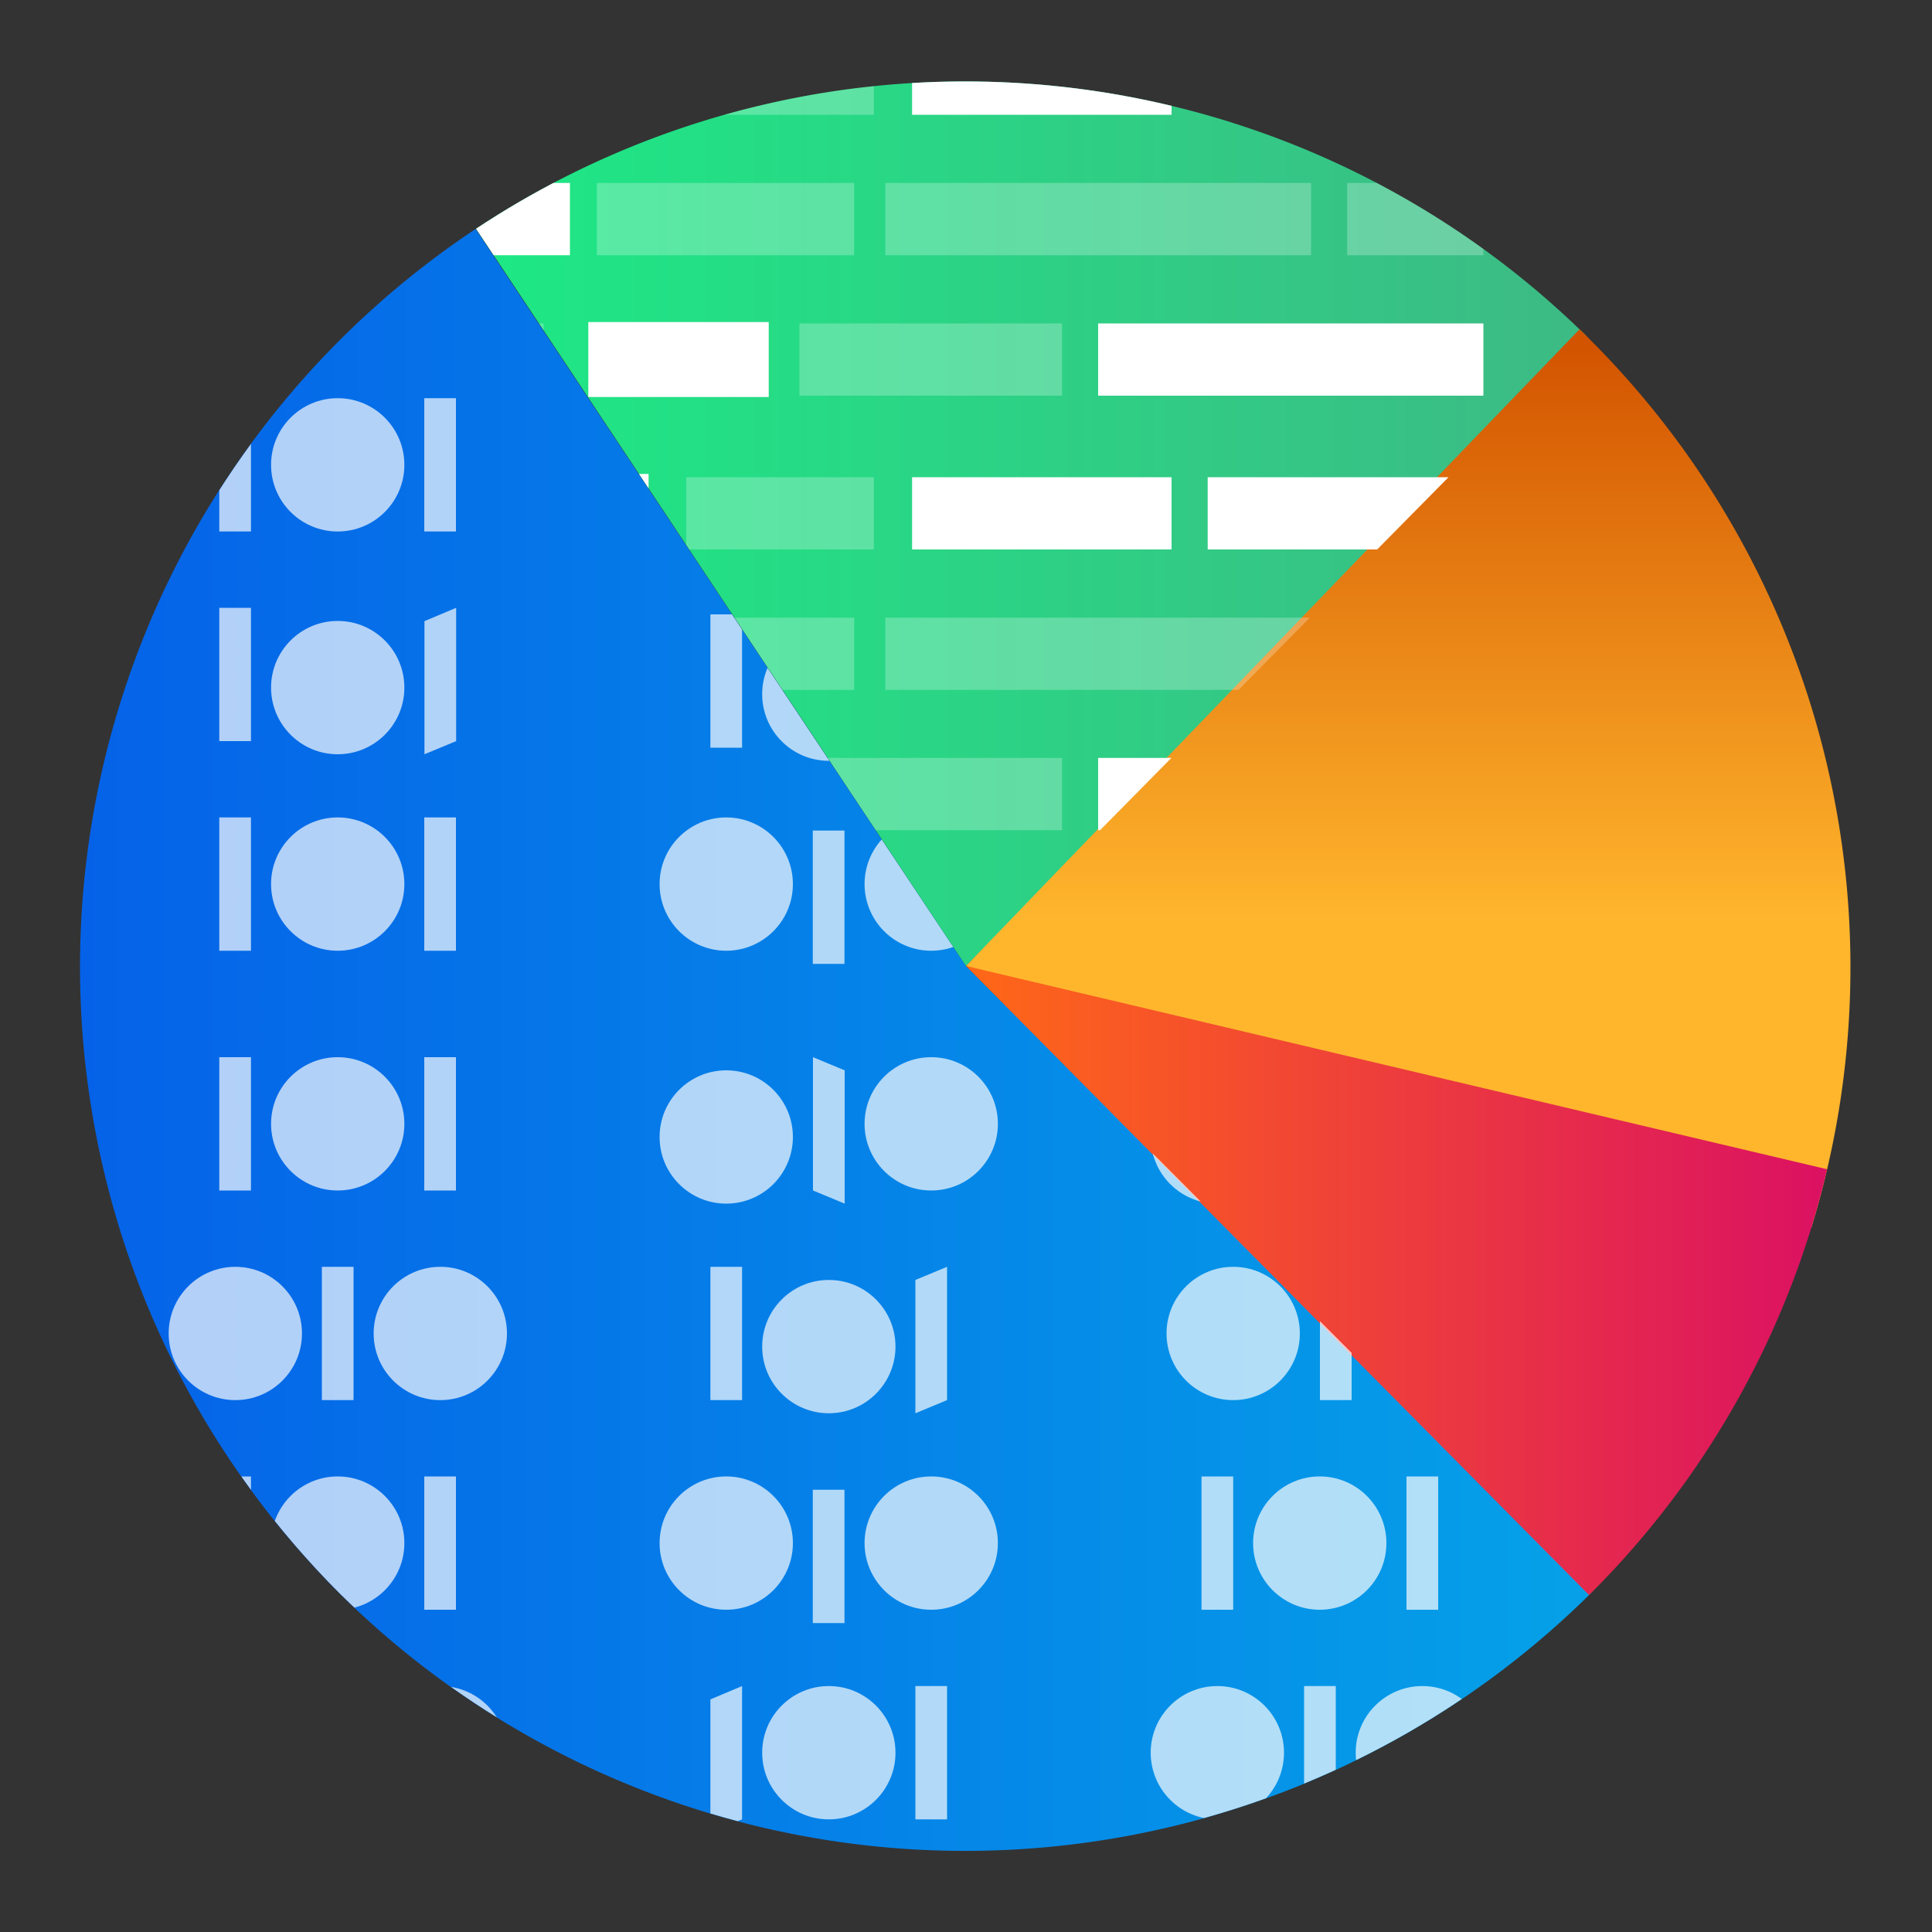 <svg id="Layer_1" data-name="Layer 1" xmlns="http://www.w3.org/2000/svg" xmlns:xlink="http://www.w3.org/1999/xlink" viewBox="0 0 100 100"><rect x="0" y="0" width="100" height="100" fill="#333333" stroke="none"/><defs><style>.cls-1{fill:none;}.cls-2{fill:url(#linear-gradient);}.cls-3{fill:url(#linear-gradient-2);}.cls-4{fill:url(#linear-gradient-3);}.cls-5{fill:url(#linear-gradient-4);}.cls-6{clip-path:url(#clip-path);}.cls-7{opacity:0.69;}.cls-10,.cls-8{fill:#fff;}.cls-9{clip-path:url(#clip-path-2);}.cls-10{opacity:0.25;}</style><linearGradient id="linear-gradient" x1="-3622.36" y1="-1249.85" x2="-3544.22" y2="-1249.85" gradientTransform="translate(-3540 -1196.03) rotate(180)" gradientUnits="userSpaceOnUse"><stop offset="0" stop-color="#05a1e8"/><stop offset="1" stop-color="#0562e8"/></linearGradient><linearGradient id="linear-gradient-2" x1="-3622.15" y1="-1223.16" x2="-3564.64" y2="-1223.16" gradientTransform="translate(-3540 -1196.03) rotate(180)" gradientUnits="userSpaceOnUse"><stop offset="0" stop-color="#3dba85"/><stop offset="1" stop-color="#1de885"/></linearGradient><linearGradient id="linear-gradient-3" x1="-3612.87" y1="-1214.02" x2="-3612.87" y2="-1243.69" gradientTransform="translate(-3540 -1196.03) rotate(180)" gradientUnits="userSpaceOnUse"><stop offset="0" stop-color="#d35400"/><stop offset="1" stop-color="#ffb62d"/></linearGradient><linearGradient id="linear-gradient-4" x1="-3634.57" y1="-1262.33" x2="-3589.96" y2="-1262.33" gradientTransform="translate(-3540 -1196.03) rotate(180)" gradientUnits="userSpaceOnUse"><stop offset="0" stop-color="#db1162"/><stop offset="1" stop-color="#ff6817"/></linearGradient><clipPath id="clip-path"><path class="cls-1" d="M50,50,24.62,11.85a45.86,45.86,0,0,0-7.07,70.6,46,46,0,0,0,64.81,0Z"/></clipPath><clipPath id="clip-path-2"><path class="cls-1" d="M50,50,82.15,17.43a45.83,45.83,0,0,0-57.51-5.59Z"/></clipPath></defs><path class="cls-2" d="M50,50,24.62,11.85a45.86,45.86,0,0,0-7.07,70.6,46,46,0,0,0,64.81,0Z"/><path class="cls-3" d="M50,50,82.15,17.43a45.83,45.83,0,0,0-57.51-5.59Z"/><path class="cls-4" d="M50,50,93.75,63.56A45.89,45.89,0,0,0,82.36,17.64l-.6-.6Z"/><path class="cls-5" d="M50,50,82.25,82.56l.11-.11A45.69,45.69,0,0,0,94.57,60.52Z"/><g class="cls-6"><g class="cls-7"><polygon class="cls-8" points="47.38 66.25 49.02 65.57 49.02 72.47 47.38 73.15 47.38 66.25"/><rect class="cls-8" x="36.77" y="65.57" width="1.64" height="6.9" transform="translate(75.18 138.04) rotate(180)"/><circle class="cls-8" cx="42.9" cy="69.7" r="3.45"/><polygon class="cls-8" points="47.38 32.49 49.02 31.8 49.02 38.7 47.38 39.38 47.38 32.49"/><rect class="cls-8" x="36.77" y="31.8" width="1.64" height="6.9" transform="translate(75.18 70.5) rotate(180)"/><circle class="cls-8" cx="42.9" cy="35.93" r="3.45"/><rect class="cls-8" x="16.66" y="65.57" width="1.64" height="6.9" transform="translate(34.96 138.04) rotate(180)"/><circle class="cls-8" cx="22.79" cy="69.02" r="3.45"/><circle class="cls-8" cx="12.18" cy="69.02" r="3.45"/><rect class="cls-8" x="68.31" y="65.57" width="1.64" height="6.9" transform="translate(138.27 138.04) rotate(180)"/><circle class="cls-8" cx="74.44" cy="69.02" r="3.45"/><circle class="cls-8" cx="63.83" cy="69.02" r="3.45"/><rect class="cls-8" x="21.97" y="54.72" width="1.64" height="6.9" transform="translate(45.57 116.34) rotate(180)"/><rect class="cls-8" x="11.36" y="54.72" width="1.64" height="6.9" transform="translate(24.35 116.34) rotate(180)"/><circle class="cls-8" cx="17.48" cy="58.17" r="3.45"/><polygon class="cls-8" points="42.08 54.72 43.72 55.4 43.72 62.3 42.08 61.62 42.08 54.72"/><circle class="cls-8" cx="48.2" cy="58.17" r="3.45"/><circle class="cls-8" cx="37.59" cy="58.85" r="3.45"/><polygon class="cls-8" points="67.49 54.72 69.13 55.4 69.13 62.3 67.49 61.62 67.49 54.72"/><circle class="cls-8" cx="73.62" cy="58.17" r="3.45"/><circle class="cls-8" cx="63.01" cy="58.85" r="3.45"/><polygon class="cls-8" points="67.49 31.12 69.13 31.8 69.13 38.7 67.49 38.02 67.49 31.12"/><circle class="cls-8" cx="73.62" cy="34.57" r="3.45"/><circle class="cls-8" cx="63.01" cy="35.25" r="3.45"/><rect class="cls-8" x="47.38" y="87.27" width="1.64" height="6.9" transform="translate(96.4 181.44) rotate(180)"/><polygon class="cls-8" points="36.77 87.96 38.41 87.27 38.41 94.17 36.77 94.85 36.77 87.96"/><rect class="cls-8" x="16.66" y="87.27" width="1.64" height="6.9" transform="translate(34.96 181.44) rotate(180)"/><circle class="cls-8" cx="22.79" cy="90.72" r="3.45"/><circle class="cls-8" cx="42.9" cy="90.72" r="3.45"/><circle class="cls-8" cx="12.18" cy="91.4" r="3.45"/><rect class="cls-8" x="67.49" y="87.27" width="1.64" height="6.9" transform="translate(136.63 181.44) rotate(180)"/><circle class="cls-8" cx="73.62" cy="90.72" r="3.45"/><circle class="cls-8" cx="63.01" cy="90.72" r="3.45"/><rect class="cls-8" x="72.8" y="76.42" width="1.64" height="6.9" transform="translate(147.24 159.74) rotate(180)"/><rect class="cls-8" x="62.19" y="76.42" width="1.64" height="6.9" transform="translate(126.02 159.74) rotate(180)"/><circle class="cls-8" cx="68.31" cy="79.87" r="3.45"/><rect class="cls-8" x="21.97" y="76.42" width="1.64" height="6.9" transform="translate(45.57 159.74) rotate(180)"/><rect class="cls-8" x="11.36" y="76.42" width="1.64" height="6.9" transform="translate(24.35 159.74) rotate(180)"/><circle class="cls-8" cx="17.48" cy="79.87" r="3.45"/><rect class="cls-8" x="42.08" y="77.1" width="1.64" height="6.9" transform="translate(85.79 161.11) rotate(180)"/><circle class="cls-8" cx="48.2" cy="79.87" r="3.45"/><circle class="cls-8" cx="37.59" cy="79.87" r="3.45"/><polygon class="cls-8" points="21.97 32.15 23.61 31.46 23.61 38.36 21.97 39.04 21.97 32.15"/><rect class="cls-8" x="11.36" y="31.46" width="1.64" height="6.9" transform="translate(24.35 69.82) rotate(180)"/><circle class="cls-8" cx="17.48" cy="35.59" r="3.45"/><circle class="cls-8" cx="-2.63" cy="34.91" r="3.45"/><rect class="cls-8" x="21.97" y="20.61" width="1.64" height="6.9" transform="translate(45.57 48.12) rotate(180)"/><rect class="cls-8" x="11.36" y="20.61" width="1.64" height="6.9" transform="translate(24.35 48.12) rotate(180)"/><circle class="cls-8" cx="17.48" cy="24.06" r="3.45"/><polygon class="cls-8" points="42.08 20.61 43.72 21.29 43.72 28.19 42.08 27.51 42.08 20.61"/><circle class="cls-8" cx="48.2" cy="24.06" r="3.45"/><circle class="cls-8" cx="37.59" cy="24.74" r="3.45"/><rect class="cls-8" x="21.97" y="42.31" width="1.64" height="6.9" transform="translate(45.57 91.52) rotate(180)"/><rect class="cls-8" x="11.36" y="42.31" width="1.64" height="6.9" transform="translate(24.35 91.52) rotate(180)"/><circle class="cls-8" cx="17.48" cy="45.76" r="3.45"/><rect class="cls-8" x="72.8" y="20.61" width="1.64" height="6.9" transform="translate(147.24 48.12) rotate(180)"/><rect class="cls-8" x="62.19" y="20.61" width="1.64" height="6.9" transform="translate(126.02 48.12) rotate(180)"/><circle class="cls-8" cx="68.31" cy="24.06" r="3.45"/><rect class="cls-8" x="72.8" y="42.31" width="1.64" height="6.9" transform="translate(147.24 91.52) rotate(180)"/><rect class="cls-8" x="62.19" y="42.31" width="1.64" height="6.9" transform="translate(126.02 91.52) rotate(180)"/><circle class="cls-8" cx="68.31" cy="45.76" r="3.45"/><rect class="cls-8" x="42.08" y="43" width="1.64" height="6.9" transform="translate(85.79 92.89) rotate(180)"/><circle class="cls-8" cx="48.2" cy="45.76" r="3.45"/><circle class="cls-8" cx="37.59" cy="45.76" r="3.45"/><polygon class="cls-8" points="21.97 98.93 23.61 99.62 23.61 105.83 21.97 105.83 21.97 98.93"/><polygon class="cls-8" points="11.36 98.93 13 99.62 13 106.51 11.36 105.83 11.36 98.93"/><circle class="cls-8" cx="17.48" cy="102.38" r="3.45"/><polygon class="cls-8" points="42.08 98.93 43.72 99.62 43.72 106.51 42.08 105.83 42.08 98.93"/><circle class="cls-8" cx="48.2" cy="102.38" r="3.45"/><circle class="cls-8" cx="37.59" cy="103.06" r="3.45"/><circle class="cls-8" cx="-1.88" cy="102.38" r="3.45"/></g></g><g class="cls-9"><rect class="cls-8" x="47.21" y="24.7" width="13.43" height="3.74"/><rect class="cls-10" x="45.82" y="31.97" width="22.04" height="3.74"/><rect class="cls-10" x="30.89" y="31.97" width="13.32" height="3.74"/><rect class="cls-10" x="41.38" y="39.23" width="13.59" height="3.74"/><rect class="cls-8" x="24.65" y="31.97" width="4.85" height="3.74"/><rect class="cls-8" x="30.45" y="39.16" width="9.34" height="3.88"/><rect class="cls-10" x="35.52" y="24.7" width="9.71" height="3.74"/><rect class="cls-8" x="62.51" y="24.7" width="14.27" height="3.74"/><rect class="cls-10" x="69.73" y="31.97" width="7.05" height="3.74"/><rect class="cls-8" x="56.84" y="39.23" width="19.94" height="3.74"/><rect class="cls-8" x="24.65" y="24.53" width="8.92" height="3.74"/><rect class="cls-10" x="24.64" y="39.23" width="3.5" height="3.74"/><rect class="cls-8" x="47.21" y="2.2" width="13.43" height="3.74"/><rect class="cls-10" x="45.82" y="9.47" width="22.04" height="3.74"/><rect class="cls-10" x="30.89" y="9.47" width="13.32" height="3.74"/><rect class="cls-10" x="41.38" y="16.74" width="13.59" height="3.74"/><rect class="cls-8" x="24.65" y="9.47" width="4.85" height="3.74"/><rect class="cls-8" x="30.45" y="16.67" width="9.34" height="3.88"/><rect class="cls-10" x="35.52" y="2.2" width="9.71" height="3.74"/><rect class="cls-8" x="62.51" y="2.2" width="14.27" height="3.74"/><rect class="cls-10" x="69.73" y="9.47" width="7.05" height="3.74"/><rect class="cls-8" x="56.84" y="16.74" width="19.94" height="3.74"/><rect class="cls-8" x="24.65" y="2.04" width="8.92" height="3.74"/><rect class="cls-10" x="24.64" y="16.74" width="3.5" height="3.74"/></g></svg>